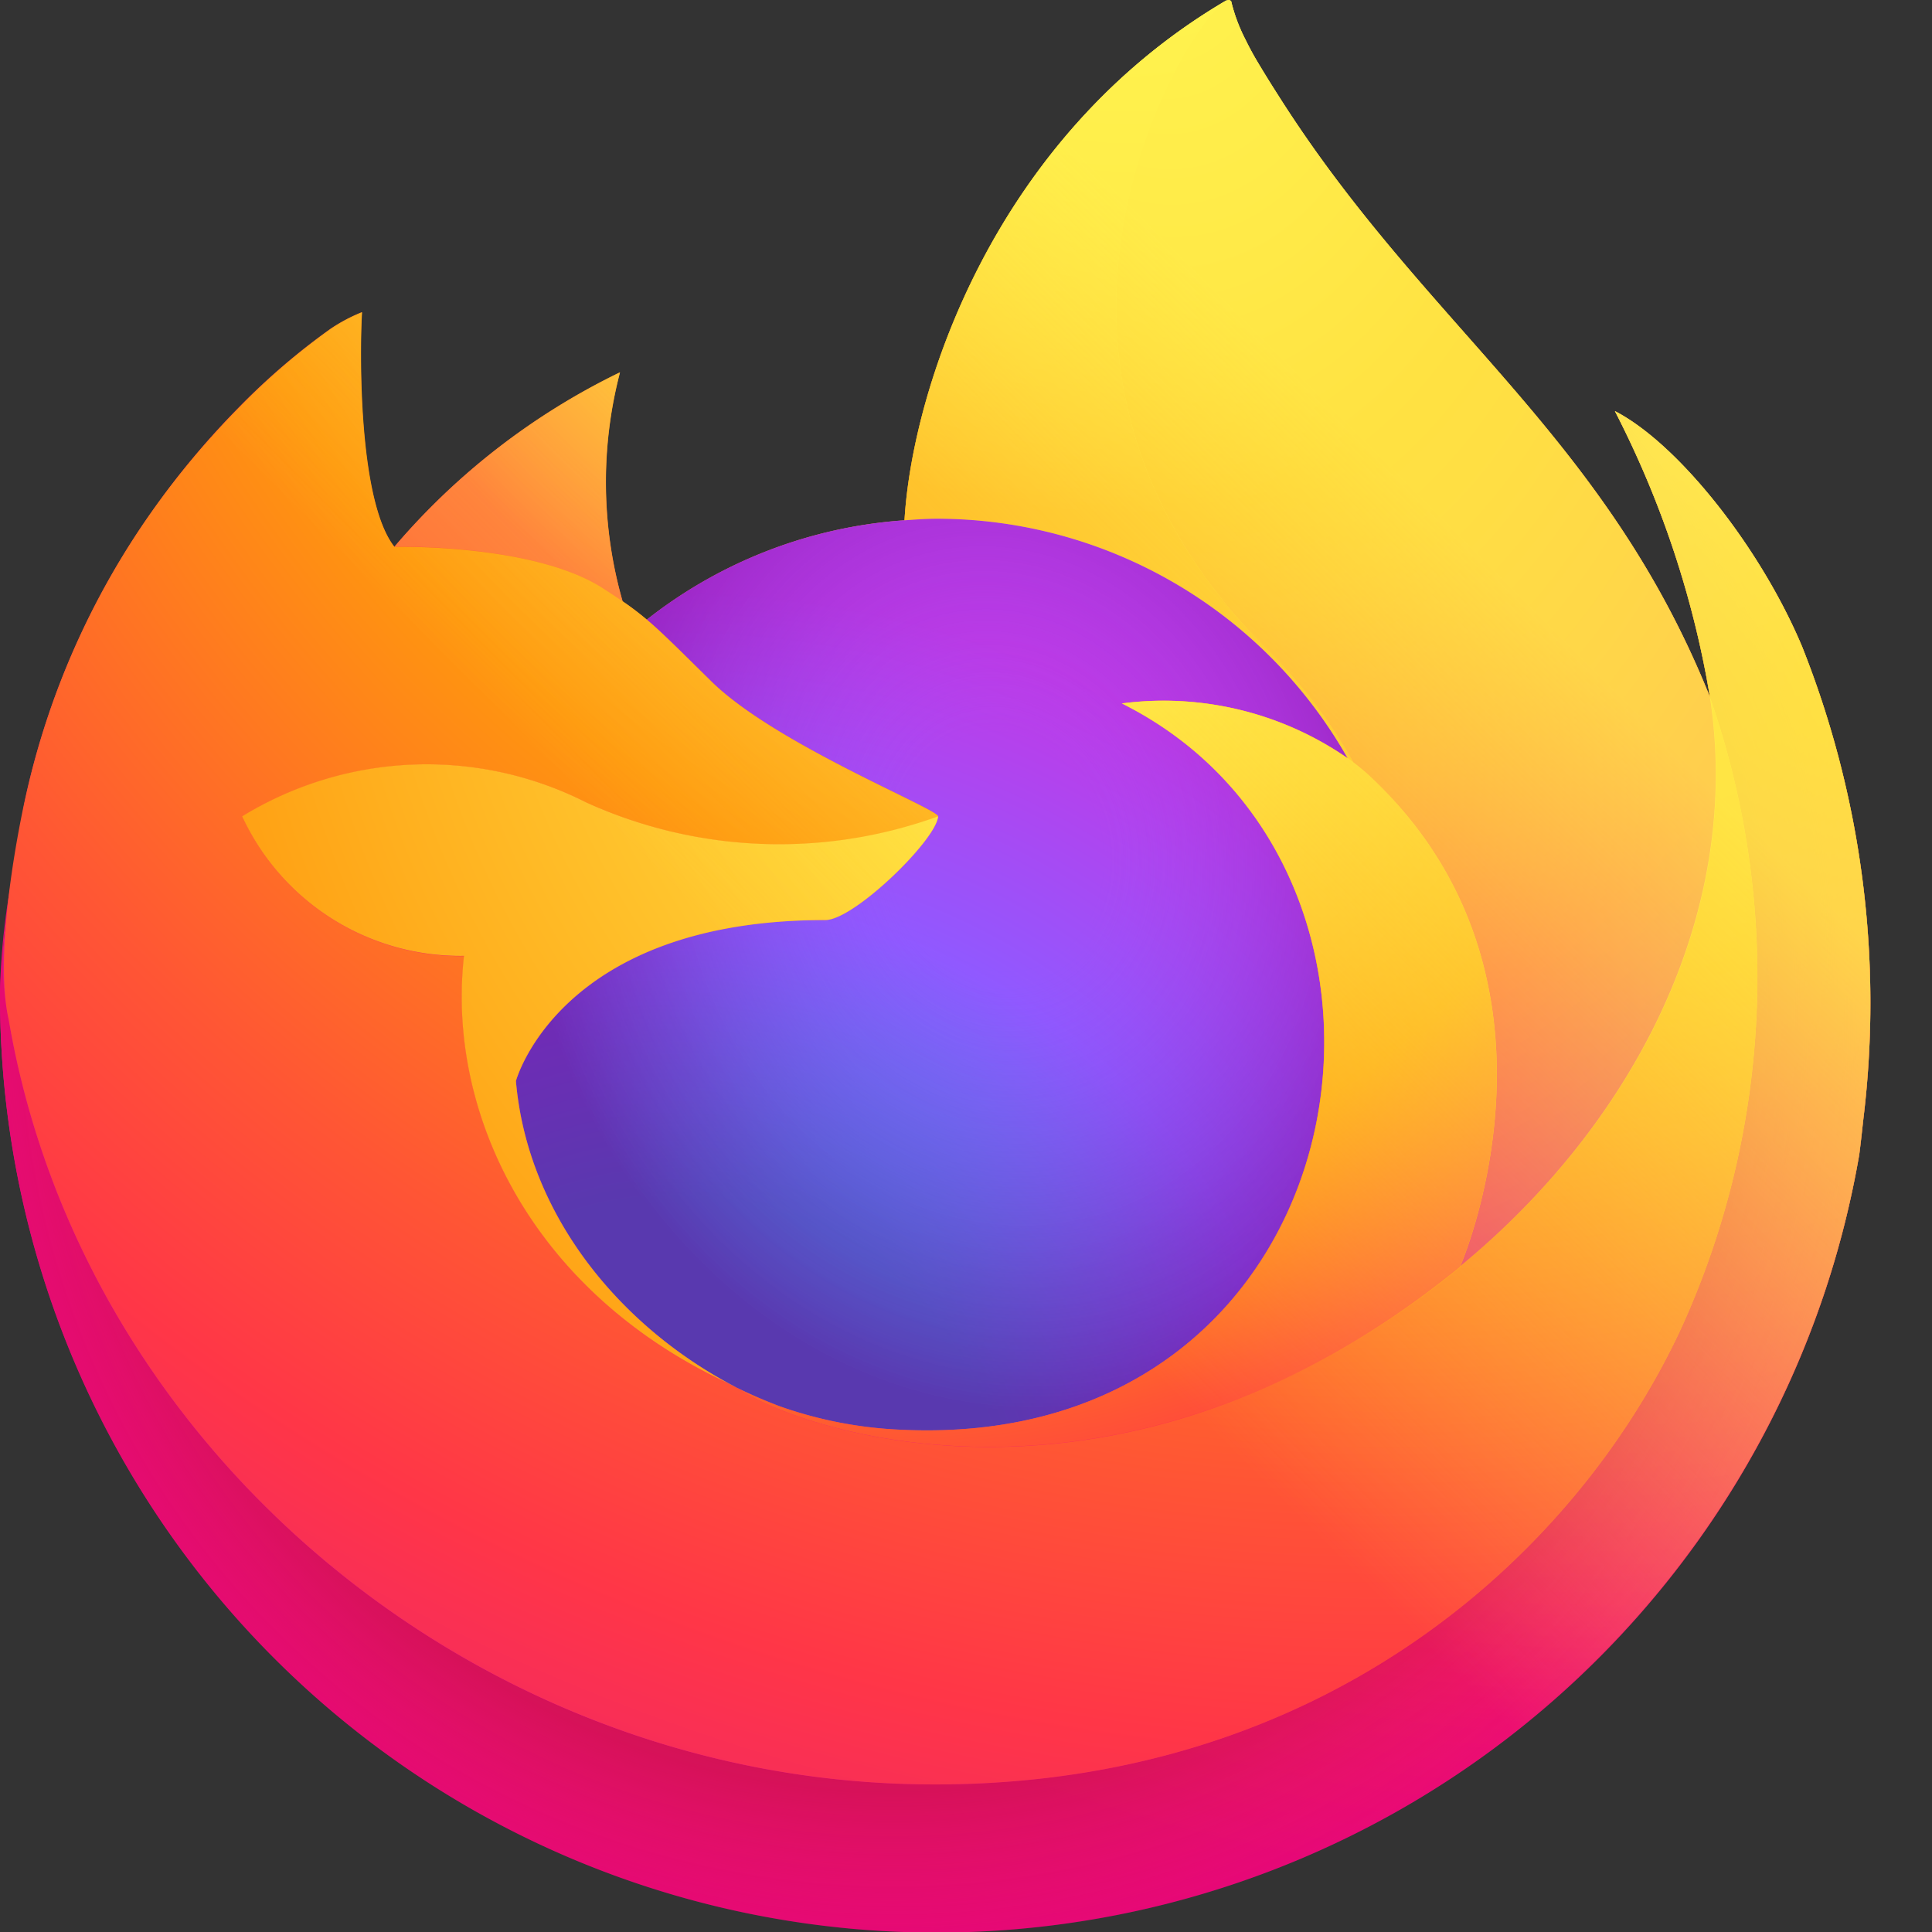 <svg width="24" height="24" viewBox="0 0 24 24" fill="none" xmlns="http://www.w3.org/2000/svg"><rect x="0" y="0" width="24" height="24" fill="#333333" stroke="none"/><path d="M22.394 8.051c-.505-1.216-1.53-2.529-2.333-2.944.572 1.11.97 2.3 1.177 3.53l.003.02c-1.316-3.279-3.546-4.6-5.367-7.48A14.326 14.326 0 0115.6.733a3.674 3.674 0 01-.128-.24 2.113 2.113 0 01-.174-.46.03.03 0 00-.026-.03.041.041 0 00-.022 0l-.006.003-.008.004.004-.008c-2.921 1.711-3.913 4.878-4.004 6.462a5.818 5.818 0 00-3.201 1.234 3.474 3.474 0 00-.3-.228 5.393 5.393 0 01-.033-2.843 8.615 8.615 0 00-2.8 2.164h-.005c-.461-.584-.429-2.51-.402-2.913a2.08 2.08 0 00-.389.206c-.407.29-.787.616-1.137.974-.398.404-.762.84-1.087 1.304v.002-.002a9.824 9.824 0 00-1.56 3.524l-.016.077c-.022.103-.101.615-.115.727l-.002.025c-.102.53-.165 1.065-.189 1.604v.06a11.633 11.633 0 0023.096 1.967c.02-.15.035-.299.052-.45.24-1.98-.02-3.99-.754-5.844zM8.988 17.157c.054.026.105.054.16.079l.009.005a6.057 6.057 0 01-.17-.084zM21.24 8.66v-.011l.003.012-.003-.001z" fill="url(#paint0_linear)"/><path d="M22.394 8.051c-.505-1.216-1.53-2.529-2.333-2.944.572 1.11.97 2.3 1.177 3.53v.012l.003.012a10.534 10.534 0 01-.362 7.85c-1.334 2.861-4.56 5.793-9.612 5.65C5.81 22.008 1.004 17.958.105 12.654c-.164-.837 0-1.26.082-1.94A8.666 8.666 0 000 12.318v.06a11.632 11.632 0 0023.096 1.967c.02-.15.035-.299.052-.45.24-1.98-.02-3.99-.754-5.844z" fill="url(#paint1_radial)"/><path d="M22.394 8.051c-.505-1.216-1.53-2.529-2.333-2.944.572 1.11.97 2.3 1.177 3.53v.012l.003.012a10.534 10.534 0 01-.362 7.85c-1.334 2.861-4.56 5.793-9.612 5.65C5.81 22.008 1.004 17.958.105 12.654c-.164-.837 0-1.26.082-1.94A8.666 8.666 0 000 12.318v.06a11.632 11.632 0 0023.096 1.967c.02-.15.035-.299.052-.45.24-1.98-.02-3.99-.754-5.844z" fill="url(#paint2_radial)"/><path d="M16.741 9.419c.026.017.05.035.073.053a6.334 6.334 0 00-1.08-1.41c-3.616-3.615-.948-7.84-.498-8.054l.004-.007c-2.921 1.711-3.913 4.878-4.004 6.462.136-.01.27-.02.409-.02a5.87 5.87 0 015.096 2.976z" fill="url(#paint3_radial)"/><path d="M11.652 10.14c-.019.29-1.041 1.288-1.399 1.288-3.307 0-3.844 2.001-3.844 2.001.146 1.685 1.32 3.073 2.74 3.807a6.459 6.459 0 00.538.233c.487.173.997.271 1.513.292 5.797.272 6.92-6.932 2.737-9.023a4.016 4.016 0 012.804.68 5.87 5.87 0 00-5.096-2.975c-.138 0-.273.01-.409.02a5.818 5.818 0 00-3.201 1.234c.177.15.377.35.8.766.788.778 2.813 1.583 2.817 1.678z" fill="url(#paint4_radial)"/><path d="M11.652 10.14c-.019.29-1.041 1.288-1.399 1.288-3.307 0-3.844 2.001-3.844 2.001.146 1.685 1.32 3.073 2.74 3.807a6.459 6.459 0 00.538.233c.487.173.997.271 1.513.292 5.797.272 6.92-6.932 2.737-9.023a4.016 4.016 0 012.804.68 5.87 5.87 0 00-5.096-2.975c-.138 0-.273.01-.409.02a5.818 5.818 0 00-3.201 1.234c.177.15.377.35.8.766.788.778 2.813 1.583 2.817 1.678z" fill="url(#paint5_radial)"/><path d="M7.493 7.31c.094.06.172.112.24.16A5.393 5.393 0 017.7 4.625 8.615 8.615 0 004.9 6.79c.057-.001 1.744-.032 2.593.52z" fill="url(#paint6_radial)"/><path d="M.106 12.653c.898 5.304 5.705 9.354 11.163 9.509 5.051.143 8.278-2.79 9.611-5.65a10.534 10.534 0 00.362-7.85V8.65c0-.009-.002-.014 0-.011l.002.02c.413 2.694-.957 5.304-3.1 7.069l-.006.015c-4.175 3.4-8.17 2.051-8.978 1.5a6.04 6.04 0 01-.169-.084c-2.434-1.163-3.439-3.38-3.224-5.282a2.986 2.986 0 01-2.755-1.733 4.387 4.387 0 014.276-.172 5.792 5.792 0 004.368.172c-.005-.095-2.029-.9-2.818-1.678-.422-.416-.622-.616-.8-.766a3.476 3.476 0 00-.3-.228 16.311 16.311 0 00-.24-.159c-.848-.552-2.535-.521-2.591-.52H4.9c-.46-.584-.428-2.51-.402-2.913a2.08 2.08 0 00-.388.206c-.407.29-.788.616-1.137.974-.4.402-.765.838-1.092 1.301v.002-.002a9.824 9.824 0 00-1.56 3.524c-.006.024-.42 1.83-.216 2.768z" fill="url(#paint7_radial)"/><path d="M15.734 8.063c.425.417.788.892 1.08 1.41.064.049.124.097.175.143 2.637 2.431 1.255 5.868 1.152 6.112 2.143-1.765 3.512-4.375 3.1-7.07-1.316-3.28-3.546-4.602-5.367-7.48A14.137 14.137 0 0115.6.732a3.674 3.674 0 01-.128-.24 2.113 2.113 0 01-.174-.46.03.03 0 00-.026-.03.041.041 0 00-.022 0l-.006.003-.008.004c-.45.214-3.118 4.438.498 8.054z" fill="url(#paint8_radial)"/><path d="M16.987 9.615a2.428 2.428 0 00-.174-.143c-.024-.018-.047-.036-.073-.053a4.016 4.016 0 00-2.804-.681c4.183 2.092 3.06 9.295-2.737 9.023a5.172 5.172 0 01-1.514-.292 6.062 6.062 0 01-.538-.233l.009.005c.808.552 4.801 1.9 8.977-1.5l.007-.016c.104-.243 1.485-3.68-1.153-6.11z" fill="url(#paint9_radial)"/><path d="M6.409 13.429s.537-2 3.844-2c.358 0 1.381-.999 1.4-1.288a5.793 5.793 0 01-4.368-.172 4.387 4.387 0 00-4.277.172 2.987 2.987 0 002.756 1.733c-.216 1.902.79 4.12 3.223 5.282.055.026.106.055.162.08-1.42-.734-2.594-2.122-2.74-3.807z" fill="url(#paint10_radial)"/><path d="M22.394 8.051c-.505-1.216-1.53-2.529-2.333-2.944.572 1.11.97 2.3 1.177 3.53l.003.02c-1.316-3.279-3.546-4.6-5.367-7.48A14.326 14.326 0 0115.6.733a3.674 3.674 0 01-.128-.24 2.113 2.113 0 01-.174-.46.03.03 0 00-.026-.03.041.041 0 00-.022 0l-.006.003-.008.004.004-.008c-2.921 1.711-3.913 4.878-4.004 6.462.136-.01.27-.02.409-.02a5.87 5.87 0 015.096 2.976 4.016 4.016 0 00-2.804-.681c4.184 2.092 3.061 9.295-2.737 9.023a5.175 5.175 0 01-1.514-.292 6.216 6.216 0 01-.341-.14c-.066-.03-.132-.06-.196-.093l.008.005a6.057 6.057 0 01-.17-.084c.055.026.106.054.162.079-1.42-.734-2.594-2.122-2.74-3.807 0 0 .537-2 3.844-2 .358 0 1.381-.999 1.4-1.288-.005-.095-2.03-.9-2.819-1.678-.422-.416-.622-.616-.8-.766a3.474 3.474 0 00-.3-.228 5.393 5.393 0 01-.032-2.843 8.615 8.615 0 00-2.8 2.164h-.005c-.461-.584-.429-2.51-.402-2.913a2.08 2.08 0 00-.389.206c-.407.29-.787.616-1.137.974-.398.404-.762.84-1.087 1.304v.002-.002a9.824 9.824 0 00-1.56 3.524l-.016.077c-.022.103-.12.622-.134.734 0 .008 0-.009 0 0-.09.537-.147 1.078-.172 1.622v.06a11.633 11.633 0 0023.096 1.967c.02-.15.035-.299.052-.45.24-1.98-.02-3.99-.754-5.844zm-1.154.598l.002.012-.002-.012z" fill="url(#paint11_linear)"/><defs><radialGradient id="paint1_radial" cx="0" cy="0" r="1" gradientUnits="userSpaceOnUse" gradientTransform="translate(19.962 2.664) scale(24.249)"><stop offset=".129" stop-color="#FFBD4F"/><stop offset=".186" stop-color="#FFAC31"/><stop offset=".247" stop-color="#FF9D17"/><stop offset=".283" stop-color="#FF980E"/><stop offset=".403" stop-color="#FF563B"/><stop offset=".467" stop-color="#FF3750"/><stop offset=".71" stop-color="#F5156C"/><stop offset=".782" stop-color="#EB0878"/><stop offset=".86" stop-color="#E50080"/></radialGradient><radialGradient id="paint2_radial" cx="0" cy="0" r="1" gradientUnits="userSpaceOnUse" gradientTransform="translate(11.101 12.577) scale(24.249)"><stop offset=".3" stop-color="#960E18"/><stop offset=".351" stop-color="#B11927" stop-opacity=".74"/><stop offset=".435" stop-color="#DB293D" stop-opacity=".343"/><stop offset=".497" stop-color="#F5334B" stop-opacity=".094"/><stop offset=".53" stop-color="#FF3750" stop-opacity="0"/></radialGradient><radialGradient id="paint3_radial" cx="0" cy="0" r="1" gradientUnits="userSpaceOnUse" gradientTransform="translate(14.025 -2.84) scale(17.567)"><stop offset=".132" stop-color="#FFF44F"/><stop offset=".252" stop-color="#FFDC3E"/><stop offset=".506" stop-color="#FF9D12"/><stop offset=".526" stop-color="#FF980E"/></radialGradient><radialGradient id="paint4_radial" cx="0" cy="0" r="1" gradientUnits="userSpaceOnUse" gradientTransform="translate(8.42 18.911) scale(11.546)"><stop offset=".353" stop-color="#3A8EE6"/><stop offset=".472" stop-color="#5C79F0"/><stop offset=".669" stop-color="#9059FF"/><stop offset="1" stop-color="#C139E6"/></radialGradient><radialGradient id="paint5_radial" cx="0" cy="0" r="1" gradientUnits="userSpaceOnUse" gradientTransform="matrix(5.95 -1.439 1.684 6.966 12.426 10.59)"><stop offset=".206" stop-color="#9059FF" stop-opacity="0"/><stop offset=".278" stop-color="#8C4FF3" stop-opacity=".064"/><stop offset=".747" stop-color="#7716A8" stop-opacity=".45"/><stop offset=".975" stop-color="#6E008B" stop-opacity=".6"/></radialGradient><radialGradient id="paint6_radial" cx="0" cy="0" r="1" gradientUnits="userSpaceOnUse" gradientTransform="translate(10.795 1.671) scale(8.306)"><stop stop-color="#FFE226"/><stop offset=".121" stop-color="#FFDB27"/><stop offset=".295" stop-color="#FFC82A"/><stop offset=".502" stop-color="#FFA930"/><stop offset=".732" stop-color="#FF7E37"/><stop offset=".792" stop-color="#FF7139"/></radialGradient><radialGradient id="paint7_radial" cx="0" cy="0" r="1" gradientUnits="userSpaceOnUse" gradientTransform="translate(17.324 -3.597) scale(35.439)"><stop offset=".113" stop-color="#FFF44F"/><stop offset=".456" stop-color="#FF980E"/><stop offset=".622" stop-color="#FF5634"/><stop offset=".716" stop-color="#FF3647"/><stop offset=".904" stop-color="#E31587"/></radialGradient><radialGradient id="paint8_radial" cx="0" cy="0" r="1" gradientUnits="userSpaceOnUse" gradientTransform="rotate(83.976 8.072 7.152) scale(25.974 17.047)"><stop stop-color="#FFF44F"/><stop offset=".06" stop-color="#FFE847"/><stop offset=".168" stop-color="#FFC830"/><stop offset=".304" stop-color="#FF980E"/><stop offset=".356" stop-color="#FF8B16"/><stop offset=".455" stop-color="#FF672A"/><stop offset=".57" stop-color="#FF3647"/><stop offset=".737" stop-color="#E31587"/></radialGradient><radialGradient id="paint9_radial" cx="0" cy="0" r="1" gradientUnits="userSpaceOnUse" gradientTransform="translate(10.6 4.748) scale(22.125)"><stop offset=".137" stop-color="#FFF44F"/><stop offset=".48" stop-color="#FF980E"/><stop offset=".592" stop-color="#FF5634"/><stop offset=".655" stop-color="#FF3647"/><stop offset=".904" stop-color="#E31587"/></radialGradient><radialGradient id="paint10_radial" cx="0" cy="0" r="1" gradientUnits="userSpaceOnUse" gradientTransform="translate(16.44 6.043) scale(24.216)"><stop offset=".094" stop-color="#FFF44F"/><stop offset=".231" stop-color="#FFE141"/><stop offset=".509" stop-color="#FFAF1E"/><stop offset=".626" stop-color="#FF980E"/></radialGradient><linearGradient id="paint0_linear" x1="20.854" y1="3.718" x2="1.545" y2="22.348" gradientUnits="userSpaceOnUse"><stop offset=".048" stop-color="#FFF44F"/><stop offset=".111" stop-color="#FFE847"/><stop offset=".225" stop-color="#FFC830"/><stop offset=".368" stop-color="#FF980E"/><stop offset=".401" stop-color="#FF8B16"/><stop offset=".462" stop-color="#FF672A"/><stop offset=".534" stop-color="#FF3647"/><stop offset=".705" stop-color="#E31587"/></linearGradient><linearGradient id="paint11_linear" x1="20.622" y1="3.619" x2="4.192" y2="20.049" gradientUnits="userSpaceOnUse"><stop offset=".167" stop-color="#FFF44F" stop-opacity=".8"/><stop offset=".266" stop-color="#FFF44F" stop-opacity=".634"/><stop offset=".489" stop-color="#FFF44F" stop-opacity=".217"/><stop offset=".6" stop-color="#FFF44F" stop-opacity="0"/></linearGradient></defs></svg>
